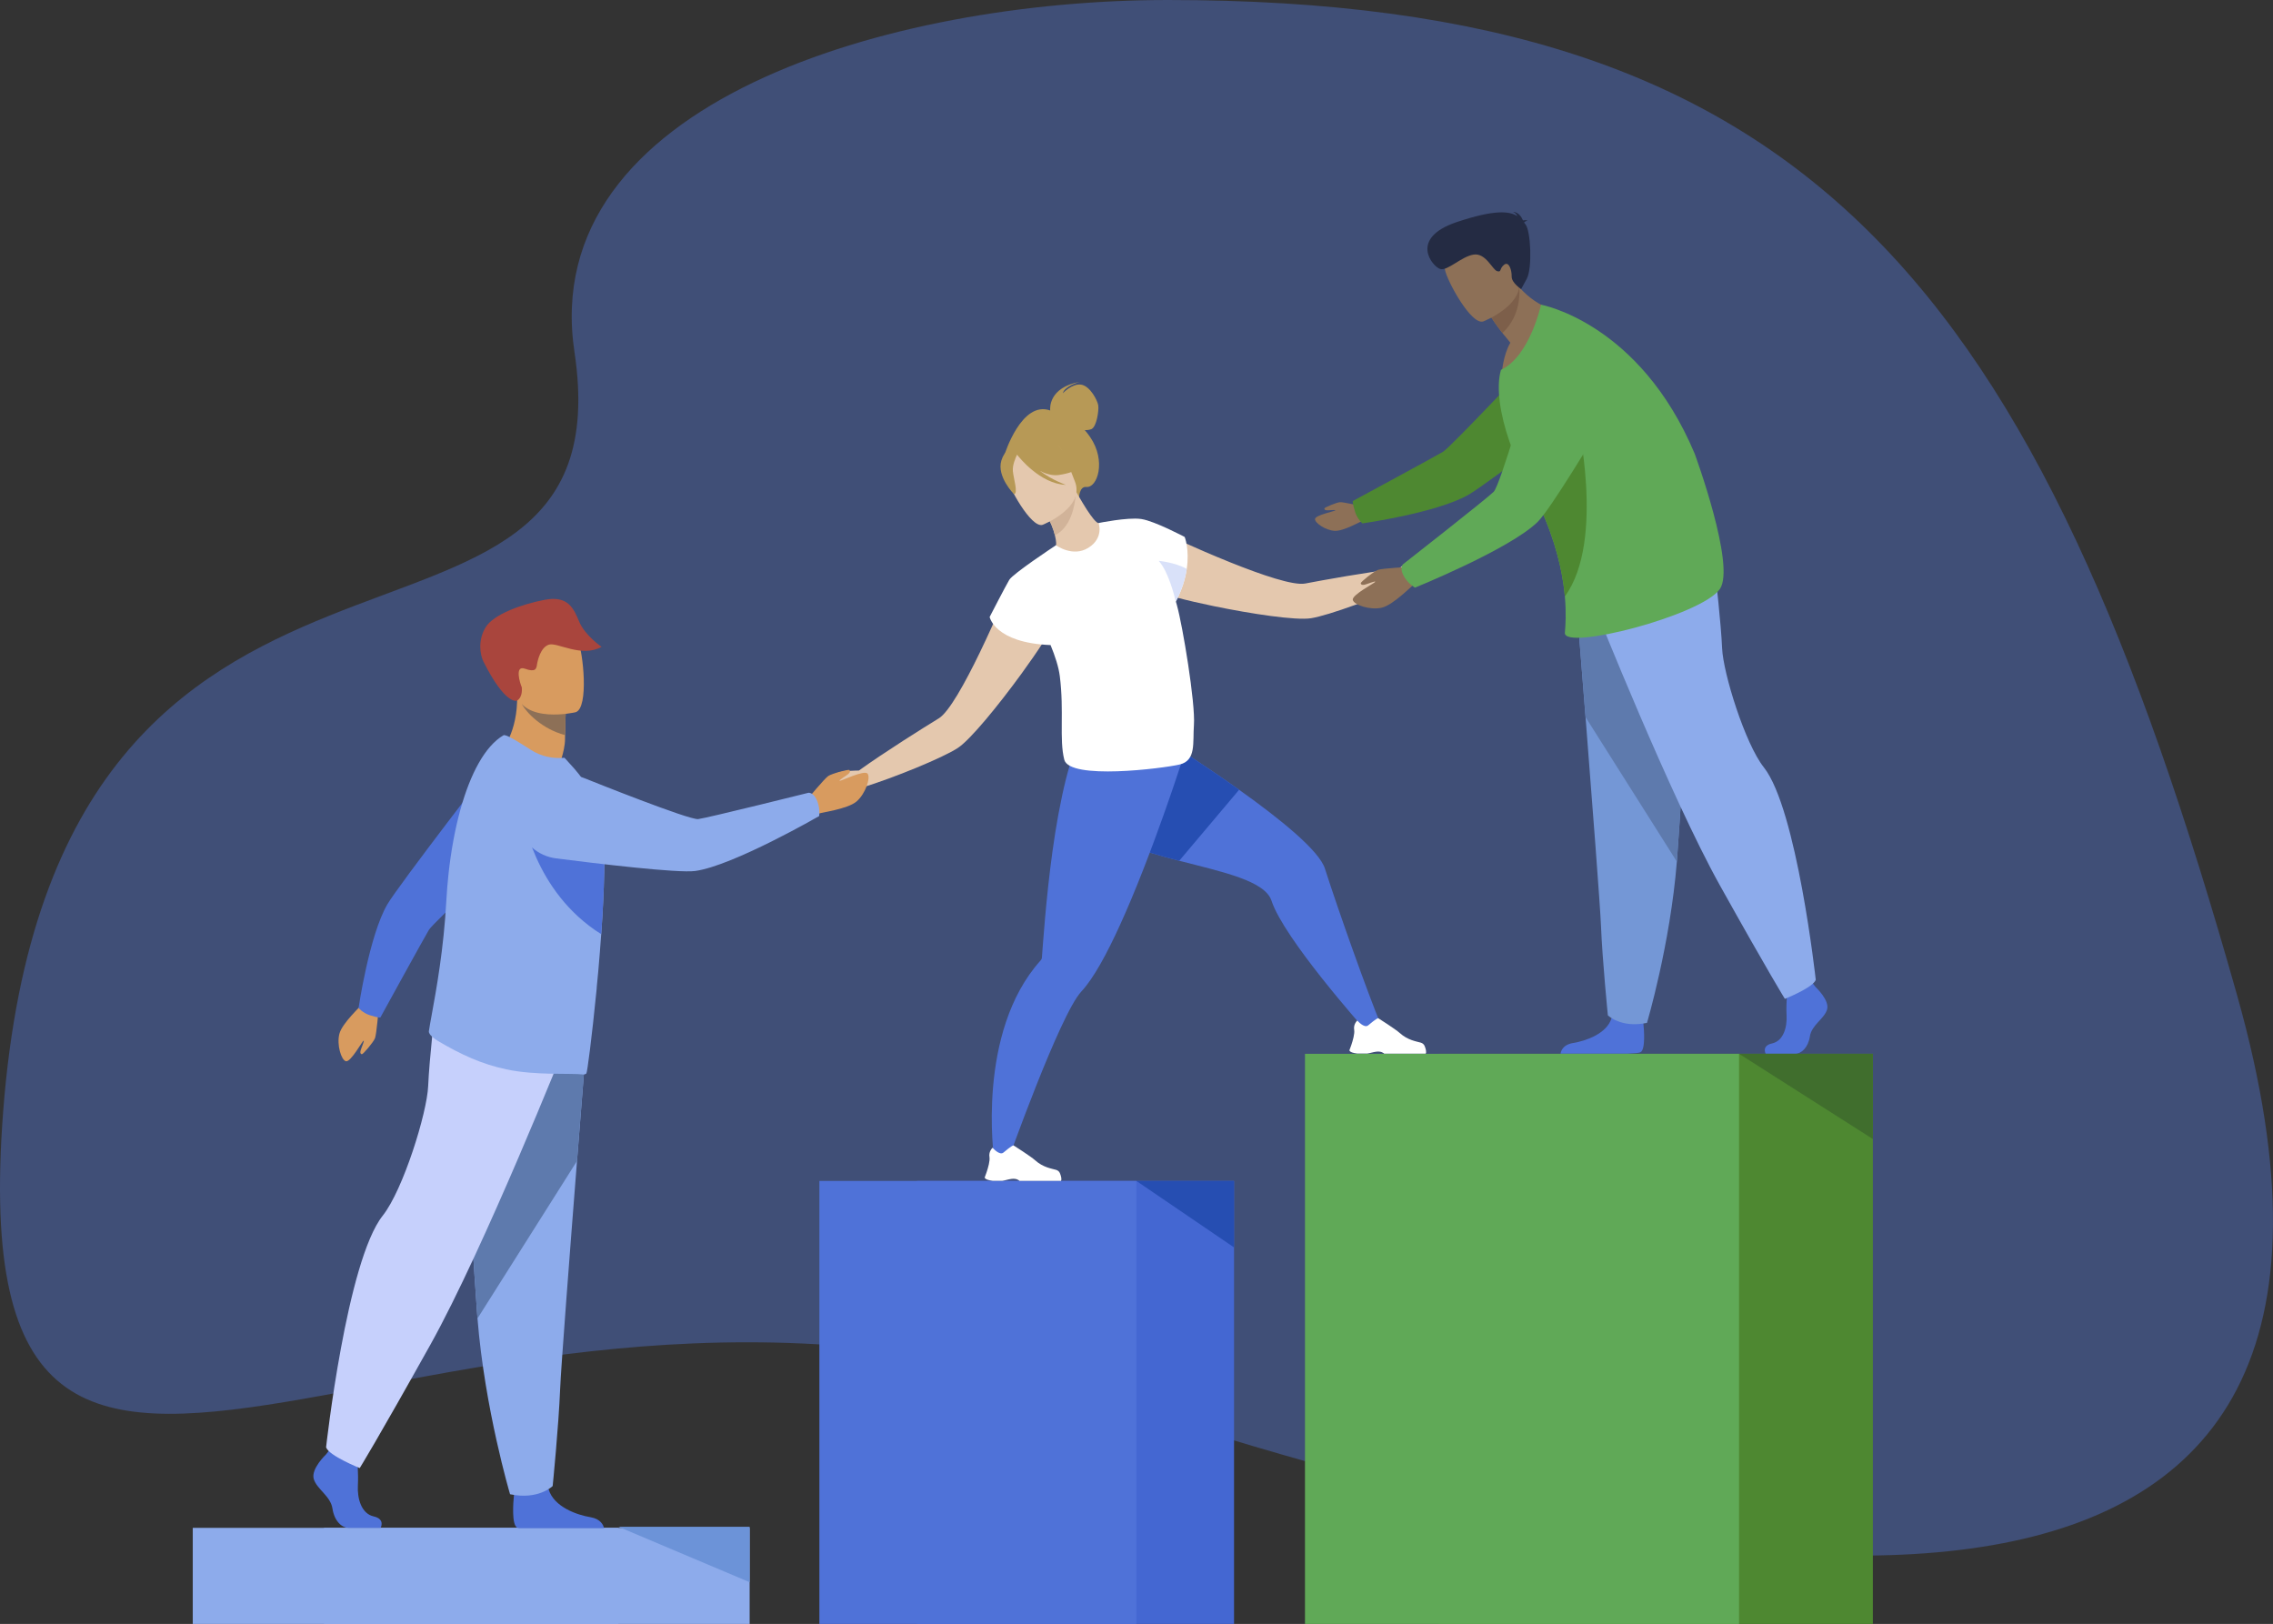 <?xml version="1.0" encoding="UTF-8"?><svg id="Layer_2" xmlns="http://www.w3.org/2000/svg" viewBox="0 0 1877.7 1341.4" aria-labelledby="build-trust"><rect x="0" y="0" width="1877.7" height="1341.4" fill="#333333" stroke="none"/><title id="build-trust">Building trsut graphic</title><defs><style>.cls-1{fill:#e4c8ae;}.cls-2{fill:#fff;}.cls-3{fill:#7d5f4a;}.cls-4{fill:#8d7057;}.cls-5{fill:#b79956;}.cls-6{fill:#8dabeb;}.cls-7{fill:#a9453d;}.cls-8{fill:#d1b399;}.cls-9{fill:#d9e1f9;}.cls-10{fill:#d89b5f;}.cls-11{fill:#c6d0fc;}.cls-12{fill:#242b43;}.cls-13{fill:#406e2d;}.cls-14{fill:#4467d2;}.cls-15{fill:#6c93d8;}.cls-16{fill:#264eb2;}.cls-17{fill:#7497d6;}.cls-18{fill:#60a957;}.cls-19{fill:#5e7aad;}.cls-20{fill:#4e8831;}.cls-21{fill:#4f72d8;}.cls-22{fill:#5377da;fill-rule:evenodd;opacity:.8;}.cls-23{opacity:.5;}</style></defs><g id="_Layer_"><g class="cls-23"><path class="cls-22" d="M964.69,0c-228.68,0-521.11,84.73-490.12,290.82C520.93,599.15,45.65,353.84,2.59,918.37c-38.58,505.73,357.41,54.81,905.24,236.15,547.84,181.35,1105.8,254.38,940.24-332.36C1682.51,235.44,1496.04,0,964.69,0Z"/></g><g><g><rect class="cls-6" x="267.66" y="1262" width="351.62" height="79.4"/><rect class="cls-6" x="159.24" y="1262" width="351.62" height="79.4"/></g><g><g><rect class="cls-14" x="757.61" y="975.42" width="261.82" height="365.96" transform="translate(1777.04 2316.81) rotate(180)"/><rect class="cls-21" x="676.88" y="975.42" width="261.82" height="365.96" transform="translate(1615.58 2316.81) rotate(180)"/></g><polygon class="cls-16" points="938.7 975.42 1019.43 1030.37 1019.43 975.42 938.7 975.42"/></g><g><path class="cls-1" d="M1172.31,458.77c-4.05-.61-16.24,10.66-16.24,10.66h0c-26.04,3.01-64.12,9.92-77.83,12.56-9.72,1.87-35.85-7.04-61.38-17.27-30.36-12.17-59.86-26.21-59.86-26.21-16.85-.86-35.98,29.88-1.81,49.42,5.21,2.98,24.81,8.07,47.37,12.72h0c31.13,6.41,67.9,11.98,80.42,10.02,14.54-2.27,55.7-17.33,80.18-28.86h0s.02-.01,.06-.03c.09-.04,.18-.09,.27-.13,1.47-.69,7.46-3.36,11.46-3.12,4.59,.27,14.8-8.12,15.11-10.36,.31-2.24-13.71-8.79-17.76-9.41Z"/><path class="cls-21" d="M1140.51,845.95l-14.34,2.91s-65.62-73.73-75.75-104.76c-5.42-16.58-40.06-23.75-76.27-33.11-31.51-8.15-64.21-17.96-79.82-37.12-33.56-41.15,21.08-91.72,21.08-91.72,0,0,58.1,34.53,108.21,70.2,35.03,24.93,66.17,50.41,70.86,65.06,11.39,35.62,35.56,103.32,46.03,128.53Z"/><path class="cls-2" d="M1121.32,870.27h8.07c2.7-.42,4.7-1.21,7.47-1.57,4.21-.55,6.14,1.17,6.53,1.57,.05,.05,.08,.08,.08,.08h34.26c.86-1.23,.04-4.08-.78-6.18-.55-1.43-1.74-2.51-3.21-2.93-3.63-1.05-10.8-1.99-17.36-7.93-3.69-3.34-17.82-12.26-17.82-12.26l-.07-.02c-.31,0-1.79,.46-8.22,5.89-3.32,2.8-8.99-3.96-8.99-3.96,0,0-1.06,.88-1.86,2.52-.64,1.29-1.1,3.07-.74,5.26,.51,3.09-1.14,8.83-2.46,12.71-.8,2.35-1.47,4.02-1.47,4.02,0,0-.38,1.94,6.55,2.8Z"/><path class="cls-16" d="M1023.62,652.36l-49.47,58.64c-31.51-8.15-64.21-17.96-79.82-37.12-33.56-41.15,21.08-91.72,21.08-91.72,0,0,58.1,34.53,108.21,70.2Z"/><path class="cls-21" d="M978.67,621.74s-3.99,12.58-10.48,31.5c-8.21,23.92-20.44,57.99-33.7,89.58-2.91,6.94-5.88,13.77-8.87,20.34-11.03,24.31-22.32,45.15-32.26,55.74-17.86,19.04-61.29,141.43-61.29,141.43l-10.82-3s-15.09-104.51,38.36-163.98c.57-.63,1.02-1.37,1.08-2.22,0,0,0-.01,0-.02,.71-8.8,3.25-48.22,8.79-88.17,1.36-9.8,2.9-19.63,4.63-29.04,.11-.6,.22-1.2,.33-1.79,8.13-43.53,15.92-62.9,25.96-72.63l73.89,21.03,4.38,1.25Z"/><path class="cls-2" d="M820.04,975.34h8.07c2.7-.43,4.7-1.21,7.47-1.57,4.21-.55,6.15,1.17,6.53,1.57,.05,.05,.07,.08,.07,.08h34.26c.86-1.23,.04-4.08-.78-6.18-.55-1.43-1.74-2.51-3.21-2.93-3.63-1.05-10.8-1.99-17.36-7.93-3.69-3.33-17.82-12.26-17.82-12.26l-.07-.02c-.31,0-1.79,.46-8.22,5.89-3.32,2.8-8.99-3.96-8.99-3.96,0,0-1.06,.88-1.86,2.52-.64,1.29-1.1,3.07-.74,5.26,.51,3.09-1.14,8.83-2.46,12.71-.8,2.35-1.47,4.02-1.47,4.02,0,0-.38,1.94,6.56,2.81Z"/><path class="cls-1" d="M835.89,479.6s-12.36,30.24-26.62,59.68c-11.99,24.75-25.31,48.93-33.76,54.09-11.91,7.28-44.72,27.8-66,43.11,0,0-16.61-.13-19.19,3.05-2.58,3.18-8.54,17.47-6.8,18.91,1.74,1.45,14.94,.78,18.15-2.51,2.8-2.87,9.03-4.93,10.58-5.41,.1-.03,.19-.06,.29-.09,.04-.01,.07-.02,.07-.02h0c25.86-7.96,66.43-24.53,78.71-32.64,10.57-6.98,34.02-35.85,52.71-61.55h0c13.55-18.63,24.62-35.59,26.46-41.3,12.1-37.45-22.73-47.29-34.61-35.32Z"/><path class="cls-5" d="M900.55,361c-1.47-2.14-2.95-4.03-4.43-5.72,1.83,.04,3.81-.14,5.46-.82,4.34-1.79,6.32-15.57,5.67-19.66-.65-4.08-6.68-15.9-14.11-17.08-7.43-1.18-15.12,7.08-15.12,7.08,1.37-5.96,13.95-9.4,13.95-9.4-25.91,4.78-24.58,22.05-24.41,23.65-23.71-8.45-37.63,36.21-37.63,36.21l61.42,36.2s.16-9.86,6.02-9.23c9.14,.99,16.75-21.45,3.18-41.23Z"/><path class="cls-1" d="M904.46,454.7c-14.09,6.64-32.8-2.92-32.7-3.03,1.21-1.21,.78-4.83-.32-9.56-1.11-4.93-3.73-11.68-8.56-19.73-1.01-1.71-2.01-3.42-3.22-5.24l1.61-.6,27.38-10.97s4.43,7.95,9.06,15.2c3.93,6.04,8.05,11.48,9.87,11.28,.1-.1,18.22,12.38-3.12,22.65Z"/><path class="cls-8" d="M888.65,408.29c-.71,9.76-4.03,27.38-17.21,33.83-1.11-4.93-3.73-11.68-8.56-19.73l25.77-14.1Z"/><path class="cls-1" d="M861.28,433.5s35.65-14.05,26.56-36.12-10.62-38.74-33.76-30.7c-23.15,8.04-24.07,18.27-22.83,26.37,1.24,8.1,20.52,43.53,30.03,40.45Z"/><path class="cls-5" d="M874.58,392.35c16.46-2.32,21.26-8.98,21.26-8.98,0,0-15.16-4.35-24.07-19.2,0,0-18.5-6.24-32.21,4.19-.83,1.09-1.43,2.36-1.73,3.87-3.14-1.03-7.87-.76-10.59,8.12-4.1,13.34,10.48,27.91,10.48,27.91,3.53-1-.45-12.89-1.01-19.23-.41-4.67,2.11-10.65,3.47-13.48,1.74,2.26,19.11,24.09,40.31,24.96,0,0-11.2-3.89-21.39-11.49,5.07,2.49,10.46,4.04,15.49,3.33Z"/><path class="cls-2" d="M972.33,500.17c-.3-1.06-.63-2.17-.97-3.3,5.29-10.12,7.89-19.24,9-26.96,2.42-16.31-1.71-26.38-1.71-26.38,0,0-24.73-13.11-35.65-14.78-.05-.02-.09-.04-.14-.04-.13-.02-.28-.03-.44-.04-11.02-1.52-34.88,3.35-34.88,3.35,0,0,4.6,12.25-8.38,20.42-12.99,8.17-26.85-2.09-26.85-2.09-.42,.28-.86,.59-1.32,.92h0s-34.17,22.54-37.24,27.69c-3.07,5.15-16.21,30.66-16.21,30.66,0,0,4.17,21.41,50.32,23.21,3.79,9.2,6.7,18.18,7.64,25.67,3.67,29.07-.59,52,3.68,68.97,4.27,16.97,81.29,7.29,95.23,4.03,13.95-3.27,10.81-18.16,11.88-32.62,1.35-18.18-9.44-82.66-13.98-98.69Z"/><path class="cls-9" d="M980.36,469.91c-1.11,7.75-3.72,16.91-9.06,27.08-1.21-5.33-6.14-24.86-14.09-33.73,0,0,13.39,1.21,23.15,6.65Z"/></g><g><path class="cls-10" d="M666.79,660.42s14.35-17.39,17.44-19.44c3.09-2.06,16.64-5.66,17.42-4.93,.77,.73,.81,1.78-.87,3.26-1.68,1.48-8.09,5.22-7.17,5.65,.91,.42,20.25-9.21,23.04-5.97,2.79,3.24-1.58,16.6-9.03,23.01-7.45,6.41-29.69,9.14-31.09,10.03-11.86,7.59-9.73-11.6-9.73-11.6Z"/><path class="cls-10" d="M414.17,620.27s20.61,24.46,46.86,14.23c0,0,5.65-13.66,5.73-23.73,0-1.24,.03-2.44,.04-3.58,.14-11.34,.52-17.7,.52-17.7,0,0,0,0-.03,0-1.19-.5-40.13-16.48-40.09-15.16,.67,30.66-13.03,45.94-13.03,45.94Z"/><path class="cls-4" d="M431.12,581.64c3.75,6.96,16.64,20.57,35.69,25.55,.14-11.34,.52-17.7,.52-17.7,0,0,0,0-.03,0-1.08-.29-37.3-9.9-36.19-7.84Z"/><path class="cls-10" d="M475.48,588.31s-43.78,10.29-49.77-17.07c-5.99-27.37-15.68-44.47,12.03-52.2s35.44,1.52,39.66,10.17c4.22,8.65,9.33,55.72-1.91,59.1Z"/><path class="cls-7" d="M427.21,578.7c-.6,.38-10.02,3.28-27.86-32.27-2.8-5.58-4.71-17.65,1.82-28.31,6.53-10.66,29.68-19.05,48.91-22.7,19.23-3.65,23.85,7.17,28.38,18.05,4.75,11.42,18.49,20.82,18.49,20.82-16.58,9.27-36.56-3.99-43.48-1.81s-9.36,13.09-9.88,16.58c-.52,3.5-1.32,6.4-10.02,3.28-8.7-3.12-3.93,12.33-2.54,15.29,0,0,1.18,7.87-3.81,11.07Z"/><g><path class="cls-21" d="M314.42,1262h-26.51c-5.56,0-11.73-5.64-13.28-15.96-1.55-10.33-12.97-15.96-15.44-24.41-2.47-8.45,10.2-20.35,10.2-20.35l2.12-2.76,2.2-2.87,21,5s.52,5.07,.84,11.52c.23,4.66,.35,10.05,.09,14.77-.62,11.27,3.12,23.4,12.99,25.6,9.89,2.19,5.8,9.46,5.8,9.46Z"/><path class="cls-21" d="M498.98,1262.26h-70.28c-.67-.14-1.18-.29-1.49-.45-4.69-2.42-3.22-20.92-2.66-26.63,.11-1.06,.19-1.68,.19-1.68,0,0,24.71-20.35,28.11-4.77,.11,.49,.23,.96,.36,1.43h0c4.29,14.59,23.47,21.21,34.54,23.05,8.46,1.42,10.66,6.49,11.22,9.03Z"/><path class="cls-6" d="M484.82,855.87s-3.75,46.82-8.16,103.11c-6,76.46-13.21,170.38-13.92,188.17-1.23,30.89-6.18,80.31-6.18,80.31,0,0-11.73,11.74-35.21,6.79,0,0-20.92-70.55-26.9-145.19-.09-1.22-.19-2.46-.28-3.69-5.56-75.99-14.2-235.99-14.2-235.99l104.86,6.49Z"/><path class="cls-19" d="M484.82,855.87s-3.75,46.82-8.16,103.11l-82.21,130.08c-.09-1.22-.19-2.46-.28-3.69-5.56-75.99-14.2-235.99-14.2-235.99l104.86,6.49Z"/><path class="cls-11" d="M467.68,861.43s-67.65,169.58-112.13,249.27c-44.48,79.69-58.38,101.93-58.38,101.93,0,0-25.48-10.19-27.8-17.14,0,0,17.01-153.85,46.8-191.36,16.83-21.19,36.6-84.79,37.53-107.03,.93-22.24,6.02-66.25,6.02-66.25l107.95,30.58Z"/></g><g><path class="cls-10" d="M312.8,833.18s-1.75,21.18-3.04,24.43c-1.28,3.25-9.83,13.33-10.83,13.19-.99-.14-1.58-.94-1.08-2.99,.5-2.05,3.45-8.39,2.52-8.23-.94,.17-10.72,18.02-14.62,17.01-3.9-1-7.71-13.7-5.39-22.67,2.32-8.97,18.07-23.05,18.67-24.49,5.1-12.25,13.77,3.75,13.77,3.75Z"/><path class="cls-21" d="M305.54,838.56c7.49,2.4,8.69,1.86,8.69,1.86,0,0,36.44-66.35,40.13-72.42,3.69-6.07,77.37-74.4,77.37-74.4l-18.94-70.61s-83.81,108.52-92.86,124.1c-14.95,25.73-23.72,85.5-23.72,85.5,0,0,3.43,4.09,9.31,5.98Z"/></g><path class="cls-6" d="M499.1,721.31c-.26,14.5-1.1,30.8-2.24,47.36-.07,.98-.14,1.96-.21,2.95-.73,10.26-1.52,20.54-2.42,30.56-.36,4.02-.75,7.99-1.15,11.9l-.06,.53c-.03,1.46-.21,3.04-.37,4.49-3.7,37.55-7.57,67.22-8.29,67.67-.86,.57-1.83,.86-2.88,.74-9.85-1.24-39.23,1-63.28-4.24-20.3-4.28-37.77-12.4-56.29-23.34-2.46-1.45-8.06-5.3-7.61-8.18,.45-3.16,1.27-7.73,2.33-13.47,3.65-19.97,9.95-54.33,12.1-94.54,.42-7.49,1.03-14.89,1.82-22.16,2.06-18.94,5.37-36.94,9.81-52.92,8.25-29.7,20.37-52.44,35.57-61.33,1.99-1.11,12.68,5.69,22.49,11.99,9.07,5.81,18.61,7.42,27.9,6.61l8.17,9.04c9.89,11.5,20.43,26.81,23.3,48.58,.22,1.61,.4,3.32,.56,5.13,.8,8.87,.99,20.09,.77,32.66Z"/><path class="cls-21" d="M499.1,721.31c-.26,14.5-1.1,30.8-2.24,47.36-.07,.98-.14,1.96-.21,2.95-56.25-35.21-64.91-99.63-64.91-99.63,27.67,1.21,49.65,7.58,66.6,16.67,.8,8.87,.99,20.09,.77,32.66Z"/><path class="cls-6" d="M675.32,662.16c-2.9-7.84-7.41-7.33-7.41-7.33,0,0-83.63,20.84-91.14,21.74-7.5,.9-90.06-32.23-90.06-32.23,0,0-32.49-14.58-47.71-1.27-13.23,11.57-13.83,26.23-10.73,38.54,3.69,14.67,16.1,25.51,31.1,27.42,33.68,4.29,100.88,12.36,114.96,10.4,31.35-4.36,102.37-45.36,102.37-45.36,0,0,.89-5.73-1.39-11.89Z"/></g><g id="man"><g><path class="cls-21" d="M1499.97,815.45s11.62,10.77,9.35,18.42c-2.27,7.65-12.75,12.75-14.17,22.1-1.42,9.35-7.08,14.45-12.19,14.45h-24.32s-3.75-6.58,5.31-8.56c9.07-1.98,12.49-12.97,11.92-23.18-.57-10.2,.85-23.8,.85-23.8l19.27-4.54,3.97,5.1Z"/><path class="cls-21" d="M1355.16,869.15c-1.18,.59-5.32,1-11,1.27h-55c.18-1.64,1.46-7.47,10.46-8.92,10.16-1.65,27.76-7.56,31.68-20.55,.13-.41,.24-.84,.34-1.27,3.12-13.88,25.78,4.25,25.78,4.25,0,0,.07,.55,.16,1.5,.53,5.11,1.87,21.57-2.43,23.72Z"/><path class="cls-17" d="M1302.31,497.74s3.44,42.96,7.49,94.6c5.5,70.15,12.12,156.31,12.77,172.64,1.13,28.34,5.67,73.68,5.67,73.68,0,0,10.76,10.77,32.31,6.23,0,0,19.2-64.72,24.68-133.2,.08-1.12,.17-2.25,.25-3.38,5.1-69.71,13.03-216.51,13.03-216.51l-96.21,5.95Z"/><path class="cls-19" d="M1302.31,497.74s3.44,42.96,7.49,94.6l75.43,119.35c.08-1.12,.17-2.25,.25-3.38,5.1-69.71,13.03-216.51,13.03-216.51l-96.21,5.95Z"/><path class="cls-6" d="M1318.04,502.84s62.06,155.58,102.87,228.7c40.81,73.12,53.56,93.52,53.56,93.52,0,0,23.38-9.35,25.51-15.73,0,0-15.6-141.15-42.93-175.56-15.44-19.44-33.58-77.79-34.43-98.2-.85-20.4-5.53-60.79-5.53-60.79l-99.04,28.06Z"/></g><g><path class="cls-4" d="M1126.61,418.46s-16.83-3.85-19.67-3.66c-2.83,.2-12.75,4.34-12.88,5.14-.13,.8,.34,1.46,2.05,1.57,1.71,.12,7.35-.61,6.99,.07-.36,.68-16.59,3.87-16.77,7.14-.18,3.27,8.72,9.34,16.23,9.75,7.52,.41,22.29-8.32,23.56-8.44,10.74-.94,.48-11.59,.48-11.59Z"/><path class="cls-20" d="M1119.41,422.74c-2.41-7.69-1.85-8.91-1.85-8.91,0,0,68.24-36.9,74.49-40.64,6.25-3.74,76.77-78.79,76.77-78.79l72.23,19.88s-111.78,85.15-127.8,94.32c-26.47,15.15-87.78,23.73-87.78,23.73,0,0-4.17-3.54-6.06-9.58Z"/></g><path class="cls-4" d="M1290.7,257.91s-25.32,44.55-50.07,50.37c0,0,1.03-14.96,7.06-25.2-2.47-2.91-4.63-5.58-6.51-7.98-6.23-7.98-9.19-12.87-9.19-12.87l8.4-22.58,5.7-15.32c2.74,4.97,5.76,9.21,8.91,12.83,16.22,18.65,35.71,20.75,35.71,20.75Z"/><path class="cls-3" d="M1254.98,237.16s3.02,22.33-13.81,37.94c-6.23-7.98-9.19-12.87-9.19-12.87l8.4-22.58c9.01-2.74,14.61-2.49,14.61-2.49Z"/><path class="cls-4" d="M1225.3,265.52s37.84-14.75,28.29-38.17c-9.55-23.42-11.1-41.1-35.66-32.67-24.56,8.43-25.58,19.27-24.3,27.86,1.29,8.59,21.58,46.22,31.66,42.98Z"/><path class="cls-18" d="M1420.75,486.55c-15.27,21.94-129.38,51.26-128.02,36.07,.52-5.81,1.21-16.06-.01-29.96-.29-3.25-.69-6.7-1.21-10.35-2.9-19.96-9.79-45.62-25.14-75.32-1.15-2.23-2.35-4.47-3.59-6.74-6.32-11.5-11.71-23.66-15.82-35.55-7.91-22.85-11.09-44.71-7.1-59,.02-.07,.04-.13,.06-.2,23.85-11.03,33.1-53.81,33.1-53.81,0,0,81.38,14.61,126.96,123.08,0,0,34.07,92.67,20.79,111.77Z"/><path class="cls-20" d="M1292.71,492.66c-.29-3.25-.69-6.7-1.21-10.35-2.9-19.96-9.79-45.62-25.14-75.32,2.64-15.98,6.28-29.28,10.27-35.26,16.23-24.32,25.68-28.13,25.68-28.13,0,0,24.34,102.65-9.6,149.06Z"/><g><path class="cls-4" d="M1164.43,468.24s-22.51,1.18-26,2.44c-3.49,1.26-14.45,10-14.33,11.06,.12,1.05,.95,1.71,3.14,1.24,2.19-.47,9.01-3.39,8.8-2.41-.2,.99-19.45,10.79-18.51,14.96,.94,4.17,14.28,8.61,23.87,6.44,9.58-2.17,25.02-18.42,26.57-19.01,13.15-5.02-3.54-14.72-3.54-14.72Z"/><path class="cls-18" d="M1160.18,476.78c-4.51-7.29-1.26-10.61-1.26-10.61,0,0,69.54-54.45,75-59.95,5.45-5.5,30.7-93.09,30.7-93.09,0,0,8.69-35.45,29.04-39.36,17.69-3.4,29.91,5.35,37.91,15.61,9.53,12.22,10.47,29.08,2.56,42.41-17.76,29.92-53.58,89.31-64.04,99.46-23.28,22.58-101.17,54.14-101.17,54.14,0,0-5.2-2.89-8.74-8.62Z"/></g><path class="cls-12" d="M1259.02,183.85c.26-.52,1.03-1.08,2.91-1.66,0,0-1.76-.59-3.81-.14-1.06-2.59-3.64-7.01-8.49-7.04,0,0,2.78,.72,3.8,3.5-6.64-4.21-18.94-5.43-49.65,4.8-40.47,13.48-20.25,36.98-14.12,38.86,6.13,1.88,17.43-10.21,27.58-11.86,10.16-1.65,15.65,12.5,19.52,13.67,3.87,1.17,1.67-2.05,5.73-5.27,4.05-3.22,6.38,4.36,6.3,9.69-.09,5.33,7.82,10.38,7.82,10.38l4.64-8.51c4.64-8.5,3.38-39.38-1.06-44.94-.39-.49-.78-.99-1.18-1.49Z"/></g><polygon class="cls-15" points="619.28 1261.11 619.28 1306.91 510.86 1261.11 619.28 1261.11"/><rect class="cls-20" x="1188.59" y="870.42" width="358.56" height="470.96"/><rect class="cls-18" x="1078.03" y="870.43" width="358.57" height="470.96"/><polygon class="cls-13" points="1547.16 870.43 1547.16 940.85 1436.6 870.43 1547.16 870.43"/></g></g></svg>